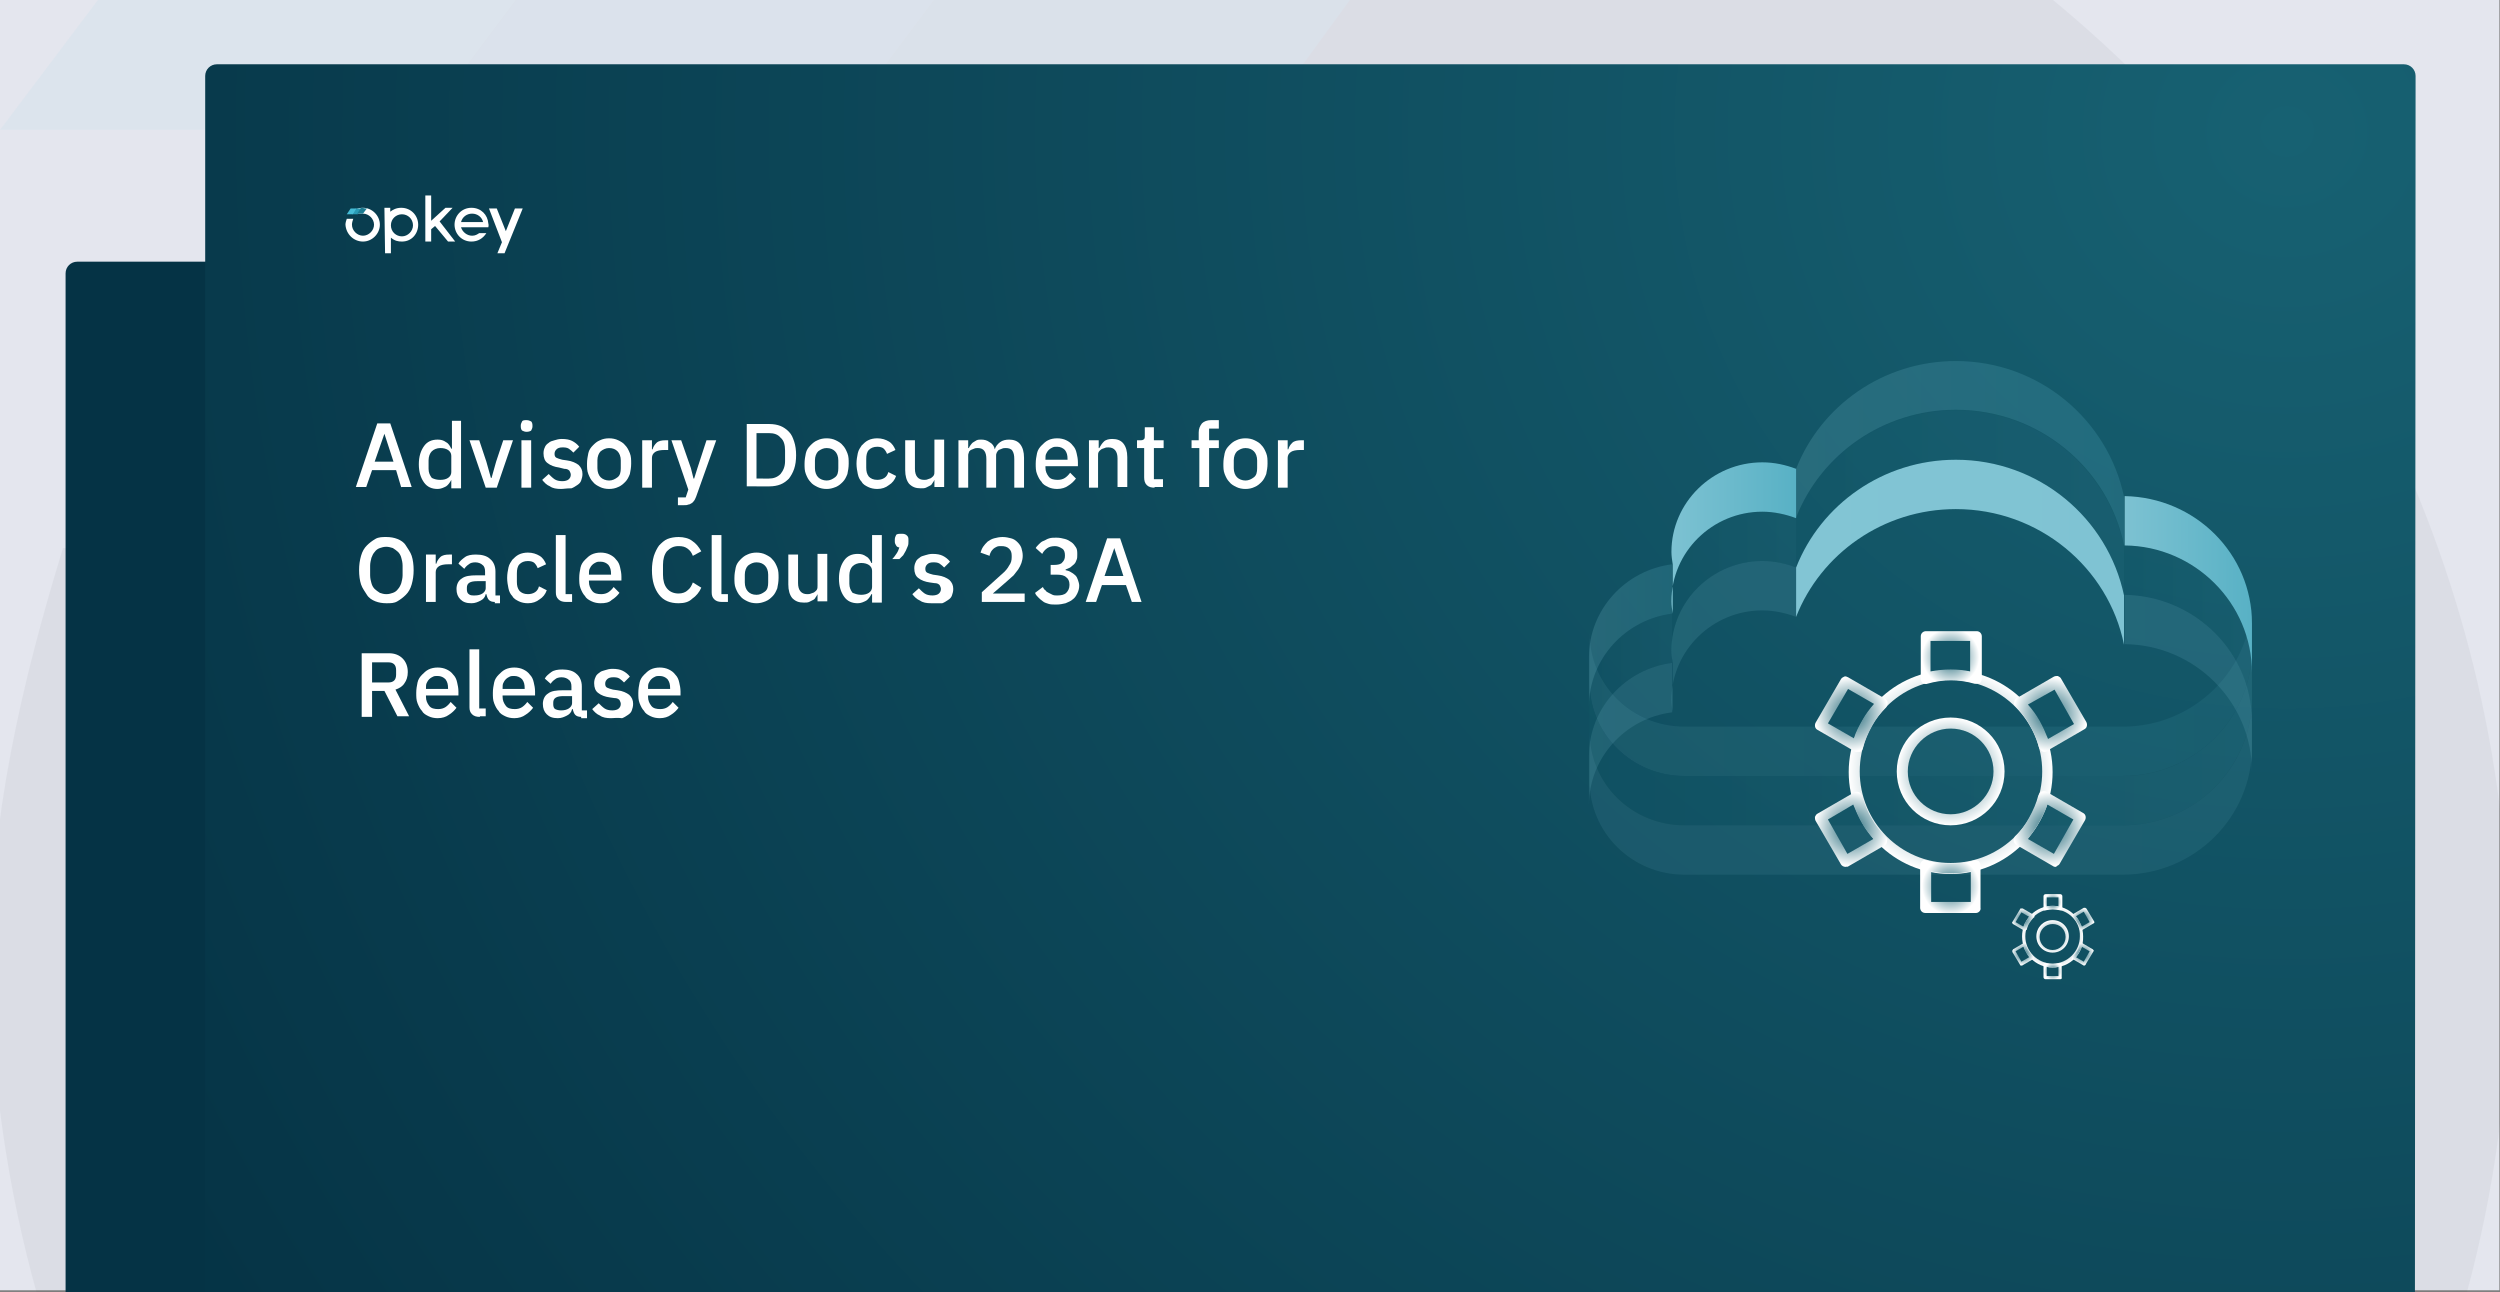 <?xml version="1.0" encoding="utf-8"?>
<!-- Generator: Adobe Illustrator 25.4.1, SVG Export Plug-In . SVG Version: 6.00 Build 0)  -->
<svg version="1.1" id="Layer_1" xmlns="http://www.w3.org/2000/svg" xmlns:xlink="http://www.w3.org/1999/xlink" x="0px" y="0px"
	 viewBox="0 0 385 199" style="enable-background:new 0 0 385 199;" xml:space="preserve">
<rect x="0" y="0" width="385" height="199" fill="#808080" stroke="none"/>
<style type="text/css">
	.st0{fill:#E4E6EE;}
	.st1{opacity:5.000000e-02;}
	.st2{fill-rule:evenodd;clip-rule:evenodd;fill:#242830;}
	.st3{fill:#1C7C92;}
	.st4{fill:#299BB5;}
	.st5{fill:#44BCD6;}
	.st6{fill:#053345;}
	.st7{fill:url(#SVGID_1_);}
	.st8{fill-rule:evenodd;clip-rule:evenodd;fill:#FFFFFF;}
	.st9{fill:#FFFFFF;}
	.st10{opacity:0.1;}
	.st11{fill:url(#SVGID_00000032649232114562574670000002416706309182684084_);}
	.st12{fill:url(#SVGID_00000046297811485473841360000002902184617590896278_);}
	.st13{fill:url(#SVGID_00000099664517828094832420000000681006392837504906_);}
	.st14{fill:url(#SVGID_00000023275928613476331260000017082112844197024684_);}
	.st15{opacity:5.000000e-02;fill:url(#SVGID_00000075856764082978968680000014495422284467316401_);enable-background:new    ;}
	.st16{opacity:0.2;fill:url(#SVGID_00000143617159430791220840000009022784304831276704_);enable-background:new    ;}
	.st17{opacity:0.15;fill:url(#SVGID_00000000912309113585377700000008624876658840617629_);enable-background:new    ;}
	.st18{opacity:5.000000e-02;fill:url(#SVGID_00000168116125532390584460000006303147683495710873_);enable-background:new    ;}
	.st19{fill:url(#SVGID_00000137847152136223482120000012551091982932732315_);}
	.st20{opacity:0.15;fill:url(#SVGID_00000034808074572778189960000007674063672080612749_);enable-background:new    ;}
	.st21{opacity:5.000000e-02;fill:url(#SVGID_00000123433818202434912750000007946187607107898556_);enable-background:new    ;}
	.st22{opacity:0.2;fill:url(#SVGID_00000123442770405786473370000005968405013104096134_);enable-background:new    ;}
	.st23{opacity:0.15;fill:url(#SVGID_00000181784747108629909310000009234859921576191637_);enable-background:new    ;}
	.st24{opacity:5.000000e-02;fill:url(#SVGID_00000091707771425402683310000012037252900642551430_);enable-background:new    ;}
	.st25{fill:url(#SVGID_00000102546358221003003180000004232460623939144869_);}
	.st26{fill:url(#SVGID_00000155854537967507055340000010459097562929429140_);}
	.st27{fill:url(#SVGID_00000096767644345352860720000007479505500432974220_);}
	.st28{fill:url(#SVGID_00000114043353186699763240000006171647982822782646_);}
	.st29{fill:url(#SVGID_00000105427470194247315790000007263112791862672810_);}
	.st30{fill:url(#SVGID_00000007404992426728819880000016347081645522583436_);}
	.st31{fill:url(#SVGID_00000014629436861278747340000012504536441825390266_);}
	.st32{fill:url(#SVGID_00000177467606200126382650000017509096110836852100_);}
	.st33{fill:url(#SVGID_00000036224393123607776240000013170187305598148250_);}
	.st34{fill:url(#SVGID_00000178909153504951839690000008830827523091401393_);}
	.st35{fill:url(#SVGID_00000102540485129511542760000013472578447947434151_);}
	.st36{fill:url(#SVGID_00000124879031177293375700000008565816215476269987_);}
	.st37{fill:url(#SVGID_00000177458311969606547090000016324113934986928556_);}
	.st38{fill:url(#SVGID_00000090981181009750190610000005596326947234359452_);}
	.st39{fill:url(#SVGID_00000148635938388066482010000018427806642252025783_);}
	.st40{fill:url(#SVGID_00000017513198199365536550000000797393712743208578_);}
	.st41{fill:url(#SVGID_00000119116312548294707060000009646405240602979516_);}
</style>
<rect x="-0.1" y="-0.3" class="st0" width="385" height="199"/>
<g class="st1">
	<g>
		<path class="st2" d="M315.8-0.3H70.7C63.4,5.9,56.4,12.7,50,20h143.3c70.9,0,128.9,58,128.9,128.9c0,17.9-3.7,35-10.4,50.5h68
			c4.4-16.1,6.7-33,6.7-50.5C386.6,88.9,359,35.2,315.8-0.3z"/>
		<path class="st2" d="M74.8,199.3c-6.7-15.5-10.4-32.6-10.4-50.5c0-24.2,6.4-45.1,17.7-64.4H9.7c-6.4,20.9-11.3,41.9-11.3,64.4
			c0.3,17.5,2.8,34.4,7.3,50.5H74.8z"/>
	</g>
	<polygon class="st3" points="144.1,-0.3 128.9,20 193.3,20 208.1,-0.3 	"/>
	<polygon class="st4" points="79.7,-0.3 64.5,20 128.9,20 144.1,-0.3 	"/>
	<polygon class="st5" points="15.3,-0.3 0,20 64.5,20 79.7,-0.3 	"/>
</g>
<g>
	<g>
		<path class="st6" d="M340.3,199.3H10.1V42.1c0-1,0.8-1.8,1.8-1.8h326.6c1,0,1.8,0.8,1.8,1.8V199.3z"/>
	</g>
</g>
<g>
	<g>
		
			<radialGradient id="SVGID_1_" cx="452.386" cy="691.376" r="366.797" gradientTransform="matrix(1.031 0 0 0.971 -114.202 -651.074)" gradientUnits="userSpaceOnUse">
			<stop  offset="0" style="stop-color:#176172"/>
			<stop  offset="0.998" style="stop-color:#053345"/>
		</radialGradient>
		<path class="st7" d="M371.9,199.3H31.6V11.7c0-1,0.8-1.8,1.8-1.8h336.8c1,0,1.8,0.8,1.8,1.8L371.9,199.3L371.9,199.3z"/>
	</g>
</g>
<g>
	<path class="st8" d="M55.9,37.2c1.4,0,2.6-1.2,2.6-2.6c0-1.4-1.2-2.6-2.6-2.6c-0.8,0-1.4,0.3-1.9,0.9h1.9c0.9,0,1.7,0.8,1.7,1.7
		s-0.8,1.7-1.7,1.7s-1.7-0.8-1.7-1.7c0-0.3,0.1-0.6,0.2-0.9h-1c-0.1,0.3-0.2,0.6-0.2,0.9C53.3,36.1,54.5,37.2,55.9,37.2z"/>
	<path class="st4" d="M54.8,32.1h0.9L55.1,33h-0.9L54.8,32.1z"/>
	<path class="st5" d="M54,32.1h0.9L54.3,33h-0.9L54,32.1z"/>
	<path class="st9" d="M59.3,39h0.9v-2.4c0.6,0.5,1.1,0.6,1.7,0.6c1.5,0,2.5-1.2,2.5-2.6S63.3,32,61.8,32c-0.8,0-1.3,0.3-1.7,0.6V32
		h-0.9L59.3,39L59.3,39z M61.9,36.4c-0.9,0-1.7-0.7-1.7-1.7S61,33,61.9,33s1.7,0.7,1.7,1.7C63.6,35.6,62.8,36.4,61.9,36.4z"/>
	<path class="st9" d="M69,37.2h1.1l-2.4-3.1l2-2.1h-1.1l-2.2,2v-3.9h-0.9v7.1h0.9v-1.9l0.6-0.5L69,37.2z"/>
	<path class="st9" d="M75.2,34.4c-0.1-1.3-1.1-2.4-2.6-2.4S70,33.2,70,34.6c0,1.4,1.1,2.6,2.6,2.6c1,0,1.8-0.5,2.3-1.3h-1.1
		c-0.3,0.2-0.6,0.4-1.1,0.4c-0.8,0-1.5-0.6-1.7-1.3h4.2C75.2,35,75.3,34.7,75.2,34.4z M71,34.2c0.2-0.8,0.9-1.3,1.7-1.3
		c0.8,0,1.5,0.5,1.7,1.3H71z"/>
	<path class="st9" d="M79.3,32.1l-1.4,3.5l-1.4-3.5h-1.2l2,5.2L76.6,39h1.1l2.8-6.9H79.3z"/>
	<path class="st3" d="M56.5,32.1l-0.6,0.8H55l0.6-0.9l0,0h0.2C56.1,32.1,56.3,32.1,56.5,32.1z"/>
</g>
<g>
	<g>
		<g>
			<g class="st10">
				
					<linearGradient id="SVGID_00000124156125601178907140000011871267183934723500_" gradientUnits="userSpaceOnUse" x1="244.8" y1="807.9" x2="346.8" y2="807.9" gradientTransform="matrix(1 0 0 1 0 -702)">
					<stop  offset="0" style="stop-color:#7DC2D2"/>
					<stop  offset="1" style="stop-color:#58B1C5"/>
				</linearGradient>
				<path style="fill:url(#SVGID_00000124156125601178907140000011871267183934723500_);" d="M346.8,99.9c0,10.8-8.9,19.6-19.9,19.6
					h-67.5c-8.1,0-14.6-6.5-14.6-14.4v-7.6c0,8,6.5,14.4,14.6,14.4h67.5c11,0,19.9-8.8,19.9-19.6V99.9z"/>
				
					<linearGradient id="SVGID_00000179607748109866750060000006579808691554931373_" gradientUnits="userSpaceOnUse" x1="244.8" y1="815.5" x2="346.8" y2="815.5" gradientTransform="matrix(1 0 0 1 0 -702)">
					<stop  offset="0" style="stop-color:#116173"/>
					<stop  offset="1" style="stop-color:#67B8CA"/>
				</linearGradient>
				<path style="fill:url(#SVGID_00000179607748109866750060000006579808691554931373_);" d="M346.8,107.5
					c0,10.8-8.9,19.6-19.9,19.6h-67.5c-8.1,0-14.6-6.5-14.6-14.4v-7.6c0,8,6.5,14.4,14.6,14.4h67.5c11,0,19.9-8.8,19.9-19.6V107.5z"
					/>
				
					<linearGradient id="SVGID_00000073002762886402035710000013726016309437511313_" gradientUnits="userSpaceOnUse" x1="244.8" y1="823.1" x2="346.8" y2="823.1" gradientTransform="matrix(1 0 0 1 0 -702)">
					<stop  offset="0" style="stop-color:#82C5D4"/>
					<stop  offset="1" style="stop-color:#7FC3D3"/>
				</linearGradient>
				<path style="fill:url(#SVGID_00000073002762886402035710000013726016309437511313_);" d="M346.8,115.1
					c0,10.8-8.9,19.6-19.9,19.6h-67.5c-8.1,0-14.6-6.5-14.6-14.4v-7.6c0,8,6.5,14.4,14.6,14.4h67.5c11,0,19.9-8.8,19.9-19.6V115.1z"
					/>
			</g>
			
				<linearGradient id="SVGID_00000117664569884538076270000007506777892662914225_" gradientUnits="userSpaceOnUse" x1="276.6" y1="787.05" x2="327.1" y2="787.05" gradientTransform="matrix(1 0 0 1 0 -702)">
				<stop  offset="0" style="stop-color:#82C5D4"/>
				<stop  offset="1" style="stop-color:#7FC3D3"/>
			</linearGradient>
			<path style="fill:url(#SVGID_00000117664569884538076270000007506777892662914225_);" d="M276.6,87.4
				c3.8-9.7,13.4-16.6,24.6-16.6c12.8,0,23.4,9,25.9,20.9v7.6c-2.4-11.9-13.1-20.9-25.9-20.9c-11.2,0-20.8,6.9-24.6,16.6V87.4z"/>
			
				<linearGradient id="SVGID_00000125589038952692553290000007536479697943005335_" gradientUnits="userSpaceOnUse" x1="276.6" y1="779.45" x2="327.1" y2="779.45" gradientTransform="matrix(1 0 0 1 0 -702)">
				<stop  offset="0" style="stop-color:#116173"/>
				<stop  offset="1" style="stop-color:#67B8CA"/>
			</linearGradient>
			
				<path style="opacity:5.000000e-02;fill:url(#SVGID_00000125589038952692553290000007536479697943005335_);enable-background:new    ;" d="
				M276.6,79.8c3.8-9.7,13.4-16.6,24.6-16.6c12.8,0,23.4,9,25.9,20.9v7.6c-2.4-11.9-13.1-20.9-25.9-20.9c-11.2,0-20.8,6.9-24.6,16.6
				V79.8z"/>
			
				<linearGradient id="SVGID_00000039813790130032930500000008288636388774506891_" gradientUnits="userSpaceOnUse" x1="276.6" y1="771.8" x2="327.1" y2="771.8" gradientTransform="matrix(1 0 0 1 0 -702)">
				<stop  offset="0" style="stop-color:#7DC2D2"/>
				<stop  offset="1" style="stop-color:#58B1C5"/>
			</linearGradient>
			<path style="opacity:0.2;fill:url(#SVGID_00000039813790130032930500000008288636388774506891_);enable-background:new    ;" d="
				M276.6,72.2c3.8-9.7,13.4-16.6,24.6-16.6c12.8,0,23.4,9,25.9,20.9V84c-2.4-11.9-13.1-20.9-25.9-20.9c-11.2,0-20.8,6.9-24.6,16.6
				V72.2z"/>
			
				<linearGradient id="SVGID_00000168086652043082089220000009553322514435490208_" gradientUnits="userSpaceOnUse" x1="327.151" y1="807.2" x2="346.779" y2="807.2" gradientTransform="matrix(1 0 0 1 0 -702)">
				<stop  offset="0" style="stop-color:#82C5D4"/>
				<stop  offset="1" style="stop-color:#7FC3D3"/>
			</linearGradient>
			
				<path style="opacity:0.15;fill:url(#SVGID_00000168086652043082089220000009553322514435490208_);enable-background:new    ;" d="
				M327.2,91.6c10.9,0.2,19.6,8.9,19.6,19.6v7.6c0-10.7-8.8-19.5-19.6-19.6V91.6z"/>
			
				<linearGradient id="SVGID_00000108277614071854276570000014844967343024434565_" gradientUnits="userSpaceOnUse" x1="327.151" y1="799.6" x2="346.779" y2="799.6" gradientTransform="matrix(1 0 0 1 0 -702)">
				<stop  offset="0" style="stop-color:#116173"/>
				<stop  offset="1" style="stop-color:#67B8CA"/>
			</linearGradient>
			
				<path style="opacity:5.000000e-02;fill:url(#SVGID_00000108277614071854276570000014844967343024434565_);enable-background:new    ;" d="
				M327.2,84c10.9,0.2,19.6,8.9,19.6,19.6v7.6c0-10.7-8.8-19.5-19.6-19.6V84z"/>
			
				<linearGradient id="SVGID_00000137112431014428643570000011526984975154368435_" gradientUnits="userSpaceOnUse" x1="327.15" y1="792" x2="346.778" y2="792" gradientTransform="matrix(1 0 0 1 0 -702)">
				<stop  offset="0" style="stop-color:#7DC2D2"/>
				<stop  offset="1" style="stop-color:#58B1C5"/>
			</linearGradient>
			<path style="fill:url(#SVGID_00000137112431014428643570000011526984975154368435_);" d="M327.2,76.4
				c10.9,0.2,19.6,8.9,19.6,19.6v7.6c0-10.7-8.8-19.5-19.6-19.6V76.4z"/>
			
				<linearGradient id="SVGID_00000003072865202956206540000017774256993312152218_" gradientUnits="userSpaceOnUse" x1="244.772" y1="815.05" x2="257.524" y2="815.05" gradientTransform="matrix(1 0 0 1 0 -702)">
				<stop  offset="0" style="stop-color:#82C5D4"/>
				<stop  offset="1" style="stop-color:#7FC3D3"/>
			</linearGradient>
			
				<path style="opacity:0.15;fill:url(#SVGID_00000003072865202956206540000017774256993312152218_);enable-background:new    ;" d="
				M257.5,109.7c-7.2,0.9-12.8,7-12.8,14.3v-7.6c0-7.3,5.6-13.4,12.8-14.3V109.7z"/>
			
				<linearGradient id="SVGID_00000133494215816316420460000006504643051509909173_" gradientUnits="userSpaceOnUse" x1="244.772" y1="807.45" x2="257.524" y2="807.45" gradientTransform="matrix(1 0 0 1 0 -702)">
				<stop  offset="0" style="stop-color:#116173"/>
				<stop  offset="1" style="stop-color:#67B8CA"/>
			</linearGradient>
			
				<path style="opacity:5.000000e-02;fill:url(#SVGID_00000133494215816316420460000006504643051509909173_);enable-background:new    ;" d="
				M257.5,102.1c-7.2,0.9-12.8,7-12.8,14.3v-7.6c0-7.3,5.6-13.4,12.8-14.3V102.1z"/>
			
				<linearGradient id="SVGID_00000056423607517820249440000016582759992082734208_" gradientUnits="userSpaceOnUse" x1="244.772" y1="799.85" x2="257.524" y2="799.85" gradientTransform="matrix(1 0 0 1 0 -702)">
				<stop  offset="0" style="stop-color:#7DC2D2"/>
				<stop  offset="1" style="stop-color:#58B1C5"/>
			</linearGradient>
			<path style="opacity:0.2;fill:url(#SVGID_00000056423607517820249440000016582759992082734208_);enable-background:new    ;" d="
				M257.5,94.5c-7.2,0.9-12.8,7-12.8,14.3v-7.6c0-7.3,5.6-13.4,12.8-14.3V94.5z"/>
			
				<linearGradient id="SVGID_00000009551557565183044910000018017988083019468437_" gradientUnits="userSpaceOnUse" x1="257.37" y1="800.05" x2="276.631" y2="800.05" gradientTransform="matrix(1 0 0 1 0 -702)">
				<stop  offset="0" style="stop-color:#82C5D4"/>
				<stop  offset="1" style="stop-color:#7FC3D3"/>
			</linearGradient>
			
				<path style="opacity:0.15;fill:url(#SVGID_00000009551557565183044910000018017988083019468437_);enable-background:new    ;" d="
				M276.6,95c-1.6-0.6-3.4-1-5.2-1c-7.7,0-14,6.2-14,13.8c0,0.7,0.1,1.3,0.2,1.9v-7.6c-0.1-0.6-0.2-1.3-0.2-1.9
				c0-7.6,6.3-13.8,14-13.8c1.9,0,3.6,0.4,5.2,1V95z"/>
			
				<linearGradient id="SVGID_00000131333761324424083540000005355860802099073723_" gradientUnits="userSpaceOnUse" x1="257.37" y1="792.45" x2="276.631" y2="792.45" gradientTransform="matrix(1 0 0 1 0 -702)">
				<stop  offset="0" style="stop-color:#116173"/>
				<stop  offset="1" style="stop-color:#67B8CA"/>
			</linearGradient>
			
				<path style="opacity:5.000000e-02;fill:url(#SVGID_00000131333761324424083540000005355860802099073723_);enable-background:new    ;" d="
				M276.6,87.4c-1.6-0.6-3.4-1-5.2-1c-7.7,0-14,6.2-14,13.8c0,0.7,0.1,1.3,0.2,1.9v-7.6c-0.1-0.6-0.2-1.3-0.2-1.9
				c0-7.6,6.3-13.8,14-13.8c1.9,0,3.6,0.4,5.2,1V87.4z"/>
			
				<linearGradient id="SVGID_00000158014298719217880090000018206150506766321803_" gradientUnits="userSpaceOnUse" x1="257.37" y1="784.85" x2="276.631" y2="784.85" gradientTransform="matrix(1 0 0 1 0 -702)">
				<stop  offset="0" style="stop-color:#7DC2D2"/>
				<stop  offset="1" style="stop-color:#58B1C5"/>
			</linearGradient>
			<path style="fill:url(#SVGID_00000158014298719217880090000018206150506766321803_);" d="M276.6,79.8c-1.6-0.6-3.4-1-5.2-1
				c-7.7,0-14,6.2-14,13.8c0,0.7,0.1,1.3,0.2,1.9v-7.6c-0.1-0.6-0.2-1.3-0.2-1.9c0-7.6,6.3-13.8,14-13.8c1.9,0,3.6,0.4,5.2,1V79.8z"
				/>
		</g>
	</g>
	<g>
		<g>
			
				<radialGradient id="SVGID_00000123416014488434284380000015961623384316630682_" cx="300.4" cy="820.816" r="15.742" gradientTransform="matrix(1 0 0 1 0 -702)" gradientUnits="userSpaceOnUse">
				<stop  offset="0" style="stop-color:#176172"/>
				<stop  offset="0.998" style="stop-color:#FFFFFF"/>
			</radialGradient>
			<path style="fill:url(#SVGID_00000123416014488434284380000015961623384316630682_);" d="M300.4,134.6c-8.7,0-15.7-7.1-15.7-15.7
				c0-8.7,7.1-15.7,15.7-15.7c8.7,0,15.7,7.1,15.7,15.7S309.1,134.6,300.4,134.6z M300.4,104.7c-7.7,0-14,6.3-14,14.1
				s6.3,14.1,14,14.1c7.8,0,14.1-6.3,14.1-14.1C314.5,111.1,308.2,104.7,300.4,104.7z"/>
		</g>
		<g>
			
				<radialGradient id="SVGID_00000090283453889138243490000005870718766001330309_" cx="300.407" cy="803.164" r="4.419" gradientTransform="matrix(1 0 0 1 0 -702)" gradientUnits="userSpaceOnUse">
				<stop  offset="0" style="stop-color:#176172"/>
				<stop  offset="0.998" style="stop-color:#FFFFFF"/>
			</radialGradient>
			<path style="fill:url(#SVGID_00000090283453889138243490000005870718766001330309_);" d="M304.3,105.3c-0.1,0-0.1,0-0.2,0
				c-2.4-0.7-4.9-0.7-7.3,0c-0.2,0.1-0.5,0-0.7-0.1c-0.2-0.2-0.3-0.4-0.3-0.7V98c0-0.5,0.4-0.8,0.8-0.8h7.8c0.5,0,0.8,0.4,0.8,0.8
				v6.5c0,0.3-0.1,0.5-0.3,0.7C304.6,105.2,304.5,105.3,304.3,105.3z M300.4,103.1c1,0,2.1,0.1,3,0.3v-4.7h-6.1v4.7
				C298.4,103.2,299.4,103.1,300.4,103.1z"/>
		</g>
		<g>
			
				<radialGradient id="SVGID_00000165207149164743198950000002165745318286896051_" cx="315.697" cy="811.987" r="5.718" gradientTransform="matrix(1 0 0 1 0 -702)" gradientUnits="userSpaceOnUse">
				<stop  offset="0" style="stop-color:#176172"/>
				<stop  offset="0.998" style="stop-color:#FFFFFF"/>
			</radialGradient>
			<path style="fill:url(#SVGID_00000165207149164743198950000002165745318286896051_);" d="M314.8,115.8c-0.1,0-0.2,0-0.3-0.1
				c-0.2-0.1-0.4-0.3-0.5-0.6c-0.3-1.2-0.8-2.4-1.4-3.4c-0.6-1.1-1.4-2.1-2.2-2.9c-0.2-0.2-0.3-0.4-0.2-0.7c0-0.3,0.2-0.5,0.4-0.6
				l5.7-3.3c0.2-0.1,0.4-0.1,0.6-0.1c0.2,0.1,0.4,0.2,0.5,0.4l3.9,6.7c0.2,0.4,0.1,0.9-0.3,1.1l-5.7,3.3
				C315.1,115.8,314.9,115.8,314.8,115.8z M312.3,108.5c0.7,0.8,1.3,1.6,1.8,2.5s0.9,1.8,1.3,2.8l4-2.3l-3-5.3L312.3,108.5z"/>
		</g>
		<g>
			
				<radialGradient id="SVGID_00000106134146199125962880000015236052750601535935_" cx="315.697" cy="829.639" r="5.714" gradientTransform="matrix(1 0 0 1 0 -702)" gradientUnits="userSpaceOnUse">
				<stop  offset="0" style="stop-color:#176172"/>
				<stop  offset="0.998" style="stop-color:#FFFFFF"/>
			</radialGradient>
			<path style="fill:url(#SVGID_00000106134146199125962880000015236052750601535935_);" d="M316.6,133.5c-0.1,0-0.3,0-0.4-0.1
				l-5.7-3.3c-0.2-0.1-0.4-0.4-0.4-0.6c0-0.3,0.1-0.5,0.2-0.7c0.9-0.8,1.6-1.8,2.2-2.9s1.1-2.2,1.4-3.4c0.1-0.2,0.2-0.5,0.5-0.6
				c0.2-0.1,0.5-0.1,0.7,0l5.7,3.3c0.4,0.2,0.5,0.7,0.3,1.1l-3.9,6.7c-0.1,0.2-0.3,0.3-0.5,0.4C316.7,133.5,316.7,133.5,316.6,133.5
				z M312.3,129.2l4,2.3l3-5.3l-4-2.3c-0.3,1-0.8,1.9-1.3,2.8S312.9,128.4,312.3,129.2z"/>
		</g>
		<g>
			
				<radialGradient id="SVGID_00000078030420432407234070000007805933900996001940_" cx="300.407" cy="838.469" r="4.418" gradientTransform="matrix(1 0 0 1 0 -702)" gradientUnits="userSpaceOnUse">
				<stop  offset="0" style="stop-color:#176172"/>
				<stop  offset="0.998" style="stop-color:#FFFFFF"/>
			</radialGradient>
			<path style="fill:url(#SVGID_00000078030420432407234070000007805933900996001940_);" d="M304.3,140.6h-7.8
				c-0.5,0-0.8-0.4-0.8-0.8v-6.5c0-0.3,0.1-0.5,0.3-0.7c0.2-0.2,0.5-0.2,0.7-0.1c2.4,0.7,5,0.7,7.3,0c0.3-0.1,0.5,0,0.7,0.1
				c0.2,0.2,0.3,0.4,0.3,0.7v6.5C305.1,140.2,304.7,140.6,304.3,140.6z M297.4,138.9h6.1v-4.7c-2,0.4-4.1,0.4-6.1,0V138.9z"/>
		</g>
		<g>
			
				<radialGradient id="SVGID_00000060005913546980862080000009817487838994766526_" cx="285.114" cy="829.639" r="5.715" gradientTransform="matrix(1 0 0 1 0 -702)" gradientUnits="userSpaceOnUse">
				<stop  offset="0" style="stop-color:#176172"/>
				<stop  offset="0.998" style="stop-color:#FFFFFF"/>
			</radialGradient>
			<path style="fill:url(#SVGID_00000060005913546980862080000009817487838994766526_);" d="M284.2,133.5c-0.3,0-0.6-0.2-0.7-0.4
				l-3.9-6.7c-0.1-0.2-0.1-0.4-0.1-0.6c0.1-0.2,0.2-0.4,0.4-0.5l5.7-3.3c0.2-0.1,0.5-0.1,0.7,0s0.4,0.3,0.5,0.6
				c0.3,1.2,0.8,2.4,1.4,3.4c0.6,1.1,1.4,2.1,2.2,2.9c0.2,0.2,0.3,0.4,0.2,0.7c0,0.3-0.2,0.5-0.4,0.6l-5.7,3.3
				C284.5,133.4,284.4,133.5,284.2,133.5z M281.5,126.2l3,5.3l4-2.3c-0.7-0.8-1.3-1.6-1.8-2.5s-0.9-1.8-1.3-2.8L281.5,126.2z"/>
		</g>
		<g>
			
				<radialGradient id="SVGID_00000168094111766492403340000009715838432366313903_" cx="285.114" cy="811.994" r="5.712" gradientTransform="matrix(1 0 0 1 0 -702)" gradientUnits="userSpaceOnUse">
				<stop  offset="0" style="stop-color:#176172"/>
				<stop  offset="0.998" style="stop-color:#FFFFFF"/>
			</radialGradient>
			<path style="fill:url(#SVGID_00000168094111766492403340000009715838432366313903_);" d="M286,115.8c-0.1,0-0.3,0-0.4-0.1
				l-5.7-3.3c-0.4-0.2-0.5-0.7-0.3-1.1l3.9-6.7c0.1-0.2,0.3-0.3,0.5-0.4s0.4,0,0.6,0.1l5.7,3.3c0.2,0.1,0.4,0.4,0.4,0.6
				c0,0.3-0.1,0.5-0.2,0.7c-0.9,0.9-1.6,1.8-2.2,2.9s-1.1,2.2-1.4,3.4c-0.1,0.3-0.2,0.5-0.5,0.6C286.2,115.8,286.1,115.8,286,115.8z
				 M281.5,111.4l4,2.3c0.3-1,0.8-1.9,1.3-2.8s1.1-1.7,1.8-2.5l-4-2.3L281.5,111.4z"/>
		</g>
		<g>
			
				<radialGradient id="SVGID_00000053545622086532668610000004824044957571433892_" cx="300.4" cy="820.817" r="8.292" gradientTransform="matrix(1 0 0 1 0 -702)" gradientUnits="userSpaceOnUse">
				<stop  offset="0" style="stop-color:#176172"/>
				<stop  offset="0.998" style="stop-color:#FFFFFF"/>
			</radialGradient>
			<path style="fill:url(#SVGID_00000053545622086532668610000004824044957571433892_);" d="M300.4,127.1c-4.6,0-8.3-3.7-8.3-8.3
				c0-4.6,3.7-8.3,8.3-8.3c4.6,0,8.3,3.7,8.3,8.3C308.7,123.4,305,127.1,300.4,127.1z M300.4,112.2c-3.6,0-6.6,3-6.6,6.6
				c0,3.7,3,6.6,6.6,6.6s6.6-3,6.6-6.6S304.1,112.2,300.4,112.2z"/>
		</g>
	</g>
	<g>
		<g>
			
				<radialGradient id="SVGID_00000105409463398032171280000013478227052574569379_" cx="316.139" cy="846.25" r="4.749" gradientTransform="matrix(1 0 0 1 0 -702)" gradientUnits="userSpaceOnUse">
				<stop  offset="0" style="stop-color:#176172"/>
				<stop  offset="0.998" style="stop-color:#FFFFFF"/>
			</radialGradient>
			<path style="fill:url(#SVGID_00000105409463398032171280000013478227052574569379_);" d="M316.1,149c-2.6,0-4.7-2.1-4.7-4.8
				c0-2.6,2.1-4.7,4.7-4.7s4.7,2.1,4.7,4.7C320.9,146.9,318.8,149,316.1,149z M316.1,140c-2.3,0-4.2,1.9-4.2,4.2s1.9,4.2,4.2,4.2
				c2.3,0,4.2-1.9,4.2-4.2C320.4,141.9,318.5,140,316.1,140z"/>
		</g>
		<g>
			
				<radialGradient id="SVGID_00000103223693278348326790000007000284588300066439_" cx="316.138" cy="840.918" r="1.333" gradientTransform="matrix(1 0 0 1 0 -702)" gradientUnits="userSpaceOnUse">
				<stop  offset="0" style="stop-color:#176172"/>
				<stop  offset="0.998" style="stop-color:#FFFFFF"/>
			</radialGradient>
			<path style="fill:url(#SVGID_00000103223693278348326790000007000284588300066439_);" d="M317.3,140.2L317.3,140.2
				c-0.8-0.2-1.6-0.2-2.3,0c-0.1,0-0.2,0-0.2,0c-0.1,0-0.1-0.1-0.1-0.2v-2c0-0.1,0.1-0.3,0.3-0.3h2.3c0.1,0,0.3,0.1,0.3,0.3v2
				c0,0.1,0,0.2-0.1,0.2C317.4,140.1,317.4,140.2,317.3,140.2z M316.1,139.5c0.3,0,0.6,0,0.9,0.1v-1.4h-1.8v1.4
				C315.5,139.5,315.8,139.5,316.1,139.5z"/>
		</g>
		<g>
			
				<radialGradient id="SVGID_00000036959508472407210570000015233580269471306937_" cx="320.752" cy="843.581" r="1.726" gradientTransform="matrix(1 0 0 1 0 -702)" gradientUnits="userSpaceOnUse">
				<stop  offset="0" style="stop-color:#176172"/>
				<stop  offset="0.998" style="stop-color:#FFFFFF"/>
			</radialGradient>
			<path style="fill:url(#SVGID_00000036959508472407210570000015233580269471306937_);" d="M320.5,143.3
				C320.4,143.3,320.4,143.3,320.5,143.3c-0.2,0-0.2-0.1-0.2-0.2c-0.1-0.4-0.2-0.7-0.4-1c-0.2-0.3-0.4-0.6-0.7-0.9
				c-0.1-0.1-0.1-0.1-0.1-0.2c0-0.1,0.1-0.1,0.1-0.2l1.7-1c0.1,0,0.1,0,0.2,0s0.1,0.1,0.2,0.1l1.2,2c0.1,0.1,0,0.3-0.1,0.3l-1.7,1
				C320.6,143.3,320.5,143.3,320.5,143.3z M319.7,141.1c0.2,0.2,0.4,0.5,0.5,0.8c0.2,0.3,0.3,0.5,0.4,0.8l1.2-0.7l-0.9-1.6
				L319.7,141.1z"/>
		</g>
		<g>
			
				<radialGradient id="SVGID_00000089563375839509795230000005632059632542672789_" cx="320.752" cy="848.907" r="1.724" gradientTransform="matrix(1 0 0 1 0 -702)" gradientUnits="userSpaceOnUse">
				<stop  offset="0" style="stop-color:#176172"/>
				<stop  offset="0.998" style="stop-color:#FFFFFF"/>
			</radialGradient>
			<path style="fill:url(#SVGID_00000089563375839509795230000005632059632542672789_);" d="M321,148.7h-0.1l-1.7-1
				c-0.1,0-0.1-0.1-0.1-0.2c0-0.1,0-0.2,0.1-0.2c0.3-0.3,0.5-0.6,0.7-0.9c0.2-0.3,0.3-0.7,0.4-1c0-0.1,0.1-0.1,0.1-0.2
				c0.1,0,0.2,0,0.2,0l1.7,1c0.1,0.1,0.2,0.2,0.1,0.3l-1.2,2C321.2,148.6,321.2,148.6,321,148.7C321.1,148.7,321,148.7,321,148.7z
				 M319.7,147.4l1.2,0.7l0.9-1.6l-1.2-0.7c-0.1,0.3-0.2,0.6-0.4,0.8C320.1,146.9,319.9,147.1,319.7,147.4z"/>
		</g>
		<g>
			
				<radialGradient id="SVGID_00000059998335439277296790000003678931874229870498_" cx="316.138" cy="851.572" r="1.333" gradientTransform="matrix(1 0 0 1 0 -702)" gradientUnits="userSpaceOnUse">
				<stop  offset="0" style="stop-color:#176172"/>
				<stop  offset="0.998" style="stop-color:#FFFFFF"/>
			</radialGradient>
			<path style="fill:url(#SVGID_00000059998335439277296790000003678931874229870498_);" d="M317.3,150.8H315
				c-0.1,0-0.3-0.1-0.3-0.3v-2c0-0.1,0-0.2,0.1-0.2s0.1-0.1,0.2,0c0.7,0.2,1.5,0.2,2.2,0c0.1,0,0.2,0,0.2,0c0.1,0,0.1,0.1,0.1,0.2v2
				C317.6,150.7,317.4,150.8,317.3,150.8z M315.2,150.3h1.8v-1.4c-0.6,0.1-1.2,0.1-1.8,0V150.3z"/>
		</g>
		<g>
			
				<radialGradient id="SVGID_00000181792182201953655840000007170506526561520776_" cx="311.523" cy="848.907" r="1.724" gradientTransform="matrix(1 0 0 1 0 -702)" gradientUnits="userSpaceOnUse">
				<stop  offset="0" style="stop-color:#176172"/>
				<stop  offset="0.998" style="stop-color:#FFFFFF"/>
			</radialGradient>
			<path style="fill:url(#SVGID_00000181792182201953655840000007170506526561520776_);" d="M311.3,148.7c-0.1,0-0.2,0-0.2-0.1
				l-1.2-2c0-0.1,0-0.1,0-0.2c0-0.1,0.1-0.1,0.1-0.2l1.7-1c0.1,0,0.1,0,0.2,0s0.1,0.1,0.1,0.2c0.1,0.4,0.2,0.7,0.4,1
				c0.2,0.3,0.4,0.6,0.7,0.9c0.1,0.1,0.1,0.1,0.1,0.2c0,0.1-0.1,0.1-0.1,0.2l-1.7,1C311.3,148.7,311.3,148.7,311.3,148.7z
				 M310.4,146.5l0.9,1.6l1.2-0.7c-0.2-0.2-0.4-0.5-0.5-0.8c-0.2-0.3-0.3-0.5-0.4-0.8L310.4,146.5z"/>
		</g>
		<g>
			
				<radialGradient id="SVGID_00000070810951146004969900000018401649191433724331_" cx="311.523" cy="843.583" r="1.724" gradientTransform="matrix(1 0 0 1 0 -702)" gradientUnits="userSpaceOnUse">
				<stop  offset="0" style="stop-color:#176172"/>
				<stop  offset="0.998" style="stop-color:#FFFFFF"/>
			</radialGradient>
			<path style="fill:url(#SVGID_00000070810951146004969900000018401649191433724331_);" d="M311.8,143.3h-0.1l-1.7-1
				c-0.1-0.1-0.2-0.2-0.1-0.3l1.2-2c0-0.1,0.1-0.1,0.2-0.1s0.1,0,0.2,0l1.7,1c0.1,0,0.1,0.1,0.1,0.2c0,0.1,0,0.2-0.1,0.2
				c-0.3,0.3-0.5,0.6-0.7,0.9c-0.2,0.3-0.3,0.7-0.4,1C312,143.2,312,143.3,311.8,143.3C311.9,143.3,311.8,143.3,311.8,143.3z
				 M310.4,142l1.2,0.7c0.1-0.3,0.2-0.6,0.4-0.8c0.2-0.3,0.3-0.5,0.5-0.7l-1.2-0.7L310.4,142z"/>
		</g>
		<g>
			
				<radialGradient id="SVGID_00000012457702960616627840000016849629482713982624_" cx="316.137" cy="846.245" r="2.499" gradientTransform="matrix(1 0 0 1 0 -702)" gradientUnits="userSpaceOnUse">
				<stop  offset="0" style="stop-color:#176172"/>
				<stop  offset="0.998" style="stop-color:#FFFFFF"/>
			</radialGradient>
			<path style="fill:url(#SVGID_00000012457702960616627840000016849629482713982624_);" d="M316.1,146.7c-1.4,0-2.5-1.1-2.5-2.5
				s1.1-2.5,2.5-2.5s2.5,1.1,2.5,2.5C318.6,145.6,317.5,146.7,316.1,146.7z M316.1,142.3c-1.1,0-2,0.9-2,2s0.9,2,2,2s2-0.9,2-2
				C318.1,143.1,317.2,142.3,316.1,142.3z"/>
		</g>
	</g>
</g>
<g>
	<path class="st9" d="M61.8,75.1L61,72.4h-3.7l-0.9,2.6h-1.6l3.3-9.8h2l3.3,9.8H61.8z M59.2,66.8L59.2,66.8l-1.5,4.3h2.9L59.2,66.8z
		"/>
	<path class="st9" d="M69.5,73.9L69.5,73.9c-0.2,0.4-0.5,0.8-0.8,1c-0.4,0.2-0.8,0.4-1.3,0.4c-0.9,0-1.6-0.3-2.1-1
		c-0.5-0.7-0.8-1.6-0.8-2.8s0.3-2.1,0.8-2.8c0.5-0.7,1.2-1,2.1-1c0.5,0,0.9,0.1,1.3,0.4c0.4,0.2,0.6,0.6,0.8,1h0.1v-4.3H71v10.4
		h-1.5V73.9z M67.8,73.9c0.5,0,0.9-0.1,1.2-0.3c0.3-0.2,0.5-0.5,0.5-0.9v-2.5c0-0.4-0.2-0.7-0.5-0.9c-0.3-0.2-0.7-0.3-1.2-0.3
		c-0.5,0-1,0.2-1.3,0.5c-0.3,0.3-0.5,0.8-0.5,1.4v1.3c0,0.6,0.2,1,0.5,1.4C66.9,73.8,67.3,73.9,67.8,73.9z"/>
	<path class="st9" d="M74.8,75.1l-2.5-7.3h1.5l1.1,3.3l0.7,2.5h0.1l0.7-2.5l1.1-3.3h1.5l-2.5,7.3H74.8z"/>
	<path class="st9" d="M81.1,66.5c-0.3,0-0.5-0.1-0.7-0.2c-0.1-0.1-0.2-0.3-0.2-0.6v-0.2c0-0.2,0.1-0.4,0.2-0.6s0.4-0.2,0.7-0.2
		s0.5,0.1,0.7,0.2c0.1,0.1,0.2,0.3,0.2,0.6v0.2c0,0.2-0.1,0.4-0.2,0.6C81.7,66.4,81.4,66.5,81.1,66.5z M80.3,67.8h1.5v7.3h-1.5V67.8
		z"/>
	<path class="st9" d="M86.4,75.3c-0.7,0-1.3-0.1-1.7-0.4c-0.5-0.2-0.9-0.6-1.2-1l1-0.9c0.3,0.3,0.6,0.6,0.9,0.8
		c0.3,0.2,0.7,0.3,1.2,0.3c0.4,0,0.8-0.1,1-0.3c0.2-0.2,0.3-0.4,0.3-0.7c0-0.2-0.1-0.4-0.2-0.6c-0.2-0.2-0.4-0.3-0.8-0.3L86.1,72
		c-0.7-0.1-1.3-0.3-1.8-0.7c-0.4-0.3-0.6-0.8-0.6-1.5c0-0.4,0.1-0.7,0.2-0.9c0.1-0.3,0.3-0.5,0.6-0.7c0.2-0.2,0.5-0.3,0.9-0.4
		c0.3-0.1,0.7-0.2,1.1-0.2c0.7,0,1.2,0.1,1.6,0.3c0.4,0.2,0.8,0.5,1.1,0.9l-0.9,0.9c-0.2-0.2-0.4-0.4-0.7-0.6
		c-0.3-0.2-0.7-0.2-1-0.2c-0.4,0-0.7,0.1-0.9,0.3s-0.3,0.4-0.3,0.7c0,0.3,0.1,0.5,0.3,0.6c0.2,0.1,0.5,0.2,0.9,0.3l0.7,0.1
		c0.8,0.1,1.4,0.4,1.8,0.7c0.4,0.4,0.6,0.8,0.6,1.4c0,0.4-0.1,0.7-0.2,1s-0.3,0.5-0.6,0.7c-0.3,0.2-0.6,0.4-0.9,0.5
		C87.2,75.2,86.8,75.3,86.4,75.3z"/>
	<path class="st9" d="M93.8,75.3c-0.5,0-1-0.1-1.4-0.3c-0.4-0.2-0.8-0.4-1.1-0.8c-0.3-0.3-0.5-0.7-0.7-1.2s-0.2-1-0.2-1.6
		c0-0.6,0.1-1.1,0.2-1.6s0.4-0.9,0.7-1.2c0.3-0.3,0.6-0.6,1.1-0.8c0.4-0.2,0.9-0.3,1.4-0.3c0.5,0,1,0.1,1.4,0.3
		c0.4,0.2,0.8,0.4,1.1,0.8c0.3,0.3,0.5,0.7,0.7,1.2c0.2,0.5,0.2,1,0.2,1.6c0,0.6-0.1,1.1-0.2,1.6c-0.2,0.5-0.4,0.9-0.7,1.2
		c-0.3,0.3-0.6,0.6-1.1,0.8C94.8,75.2,94.3,75.3,93.8,75.3z M93.8,74c0.5,0,0.9-0.2,1.3-0.5s0.5-0.8,0.5-1.4v-1.2
		c0-0.6-0.2-1.1-0.5-1.4c-0.3-0.3-0.7-0.5-1.3-0.5c-0.5,0-0.9,0.2-1.3,0.5c-0.3,0.3-0.5,0.8-0.5,1.4v1.2c0,0.6,0.2,1.1,0.5,1.4
		S93.3,74,93.8,74z"/>
	<path class="st9" d="M98.9,75.1v-7.3h1.5v1.4h0.1c0.1-0.4,0.3-0.7,0.6-1c0.3-0.3,0.8-0.4,1.4-0.4h0.4v1.5h-0.6
		c-0.6,0-1.1,0.1-1.4,0.3c-0.3,0.2-0.5,0.5-0.5,0.9v4.6H98.9z"/>
	<path class="st9" d="M108.8,67.8h1.5l-3.1,8.7c-0.1,0.2-0.2,0.5-0.3,0.6s-0.2,0.3-0.4,0.4s-0.3,0.2-0.5,0.2
		c-0.2,0.1-0.4,0.1-0.7,0.1h-0.9v-1.2h1.2l0.4-1.2l-2.6-7.6h1.5l1.5,4.3l0.4,1.6h0.1l0.5-1.6L108.8,67.8z"/>
	<path class="st9" d="M115,65.3h3.5c0.6,0,1.2,0.1,1.7,0.3s0.9,0.5,1.3,0.9c0.4,0.4,0.6,0.9,0.8,1.5c0.2,0.6,0.3,1.3,0.3,2.1
		s-0.1,1.5-0.3,2.1c-0.2,0.6-0.5,1.1-0.8,1.5c-0.4,0.4-0.8,0.7-1.3,0.9c-0.5,0.2-1.1,0.3-1.7,0.3H115V65.3z M118.4,73.7
		c0.7,0,1.3-0.2,1.8-0.7c0.4-0.5,0.7-1.1,0.7-2v-1.6c0-0.9-0.2-1.6-0.7-2c-0.4-0.5-1-0.7-1.8-0.7h-1.9v7H118.4z"/>
	<path class="st9" d="M127.3,75.3c-0.5,0-1-0.1-1.4-0.3c-0.4-0.2-0.8-0.4-1.1-0.8c-0.3-0.3-0.5-0.7-0.7-1.2s-0.2-1-0.2-1.6
		c0-0.6,0.1-1.1,0.2-1.6s0.4-0.9,0.7-1.2c0.3-0.3,0.6-0.6,1.1-0.8c0.4-0.2,0.9-0.3,1.4-0.3c0.5,0,1,0.1,1.4,0.3
		c0.4,0.2,0.8,0.4,1.1,0.8c0.3,0.3,0.5,0.7,0.7,1.2c0.2,0.5,0.2,1,0.2,1.6c0,0.6-0.1,1.1-0.2,1.6c-0.2,0.5-0.4,0.9-0.7,1.2
		c-0.3,0.3-0.6,0.6-1.1,0.8C128.2,75.2,127.8,75.3,127.3,75.3z M127.3,74c0.5,0,0.9-0.2,1.3-0.5s0.5-0.8,0.5-1.4v-1.2
		c0-0.6-0.2-1.1-0.5-1.4c-0.3-0.3-0.7-0.5-1.3-0.5c-0.5,0-0.9,0.2-1.3,0.5c-0.3,0.3-0.5,0.8-0.5,1.4v1.2c0,0.6,0.2,1.1,0.5,1.4
		S126.8,74,127.3,74z"/>
	<path class="st9" d="M135.1,75.3c-0.5,0-1-0.1-1.4-0.3s-0.8-0.4-1-0.8c-0.3-0.3-0.5-0.7-0.6-1.2c-0.1-0.5-0.2-1-0.2-1.6
		c0-0.6,0.1-1.1,0.2-1.6c0.1-0.5,0.4-0.9,0.6-1.2c0.3-0.3,0.6-0.6,1-0.8c0.4-0.2,0.9-0.3,1.4-0.3c0.7,0,1.3,0.2,1.8,0.5
		c0.5,0.3,0.8,0.8,1,1.3l-1.3,0.6c-0.1-0.3-0.3-0.6-0.5-0.8s-0.6-0.3-1-0.3c-0.6,0-1,0.2-1.3,0.5c-0.3,0.3-0.4,0.8-0.4,1.4v1.3
		c0,0.6,0.1,1,0.4,1.4c0.3,0.3,0.7,0.5,1.3,0.5c0.4,0,0.8-0.1,1.1-0.3s0.5-0.5,0.6-0.9l1.2,0.6c-0.2,0.6-0.6,1.1-1.1,1.4
		C136.4,75.1,135.8,75.3,135.1,75.3z"/>
	<path class="st9" d="M143.9,73.9L143.9,73.9c-0.1,0.2-0.2,0.4-0.3,0.5c-0.1,0.2-0.2,0.3-0.4,0.4c-0.2,0.1-0.4,0.2-0.6,0.3
		c-0.2,0.1-0.5,0.1-0.8,0.1c-0.8,0-1.3-0.2-1.8-0.7c-0.4-0.5-0.6-1.2-0.6-2.1v-4.6h1.5v4.4c0,1.1,0.5,1.7,1.4,1.7
		c0.2,0,0.4,0,0.6-0.1c0.2-0.1,0.4-0.1,0.5-0.2c0.1-0.1,0.3-0.2,0.4-0.4c0.1-0.2,0.1-0.3,0.1-0.6v-4.9h1.5v7.3h-1.5V73.9z"/>
	<path class="st9" d="M147.6,75.1v-7.3h1.5V69h0.1c0.1-0.2,0.2-0.4,0.3-0.5s0.2-0.3,0.4-0.4s0.3-0.2,0.5-0.3
		c0.2-0.1,0.5-0.1,0.7-0.1c0.5,0,0.9,0.1,1.3,0.4c0.4,0.2,0.7,0.6,0.8,1.1h0c0.1-0.4,0.4-0.8,0.8-1.1c0.4-0.3,0.9-0.4,1.4-0.4
		c0.7,0,1.3,0.2,1.7,0.7c0.4,0.5,0.6,1.2,0.6,2.1v4.6h-1.5v-4.4c0-0.6-0.1-1-0.3-1.3c-0.2-0.3-0.6-0.4-1-0.4c-0.2,0-0.4,0-0.6,0.1
		c-0.2,0.1-0.3,0.1-0.5,0.2c-0.1,0.1-0.2,0.2-0.3,0.4c-0.1,0.2-0.1,0.3-0.1,0.5v4.9h-1.5v-4.4c0-1.1-0.4-1.7-1.3-1.7
		c-0.2,0-0.4,0-0.6,0.1c-0.2,0.1-0.3,0.1-0.5,0.2c-0.1,0.1-0.3,0.2-0.3,0.4c-0.1,0.2-0.1,0.3-0.1,0.5v4.9H147.6z"/>
	<path class="st9" d="M162.8,75.3c-0.5,0-1-0.1-1.4-0.3s-0.8-0.4-1-0.8c-0.3-0.3-0.5-0.7-0.7-1.2s-0.2-1-0.2-1.6
		c0-0.6,0.1-1.1,0.2-1.6s0.4-0.9,0.7-1.2c0.3-0.3,0.6-0.6,1-0.8c0.4-0.2,0.9-0.3,1.4-0.3c0.5,0,1,0.1,1.4,0.3c0.4,0.2,0.7,0.4,1,0.8
		c0.3,0.3,0.5,0.7,0.6,1.2c0.1,0.4,0.2,0.9,0.2,1.4v0.6h-5v0.2c0,0.6,0.2,1,0.5,1.4c0.3,0.4,0.8,0.5,1.4,0.5c0.4,0,0.8-0.1,1.1-0.3
		c0.3-0.2,0.6-0.5,0.8-0.8l0.9,0.9c-0.3,0.4-0.7,0.8-1.2,1.1C164.1,75.1,163.5,75.3,162.8,75.3z M162.8,68.8c-0.3,0-0.5,0-0.7,0.1
		c-0.2,0.1-0.4,0.2-0.6,0.4s-0.3,0.4-0.4,0.6s-0.1,0.5-0.1,0.8v0.1h3.4v-0.1c0-0.6-0.1-1-0.4-1.4C163.7,69,163.3,68.8,162.8,68.8z"
		/>
	<path class="st9" d="M167.7,75.1v-7.3h1.5V69h0.1c0.2-0.4,0.4-0.7,0.7-1c0.3-0.3,0.8-0.4,1.3-0.4c0.7,0,1.3,0.2,1.7,0.7
		c0.4,0.5,0.6,1.2,0.6,2.1v4.6h-1.5v-4.4c0-1.1-0.5-1.7-1.4-1.7c-0.2,0-0.4,0-0.6,0.1c-0.2,0.1-0.4,0.1-0.5,0.2
		c-0.1,0.1-0.3,0.2-0.4,0.4c-0.1,0.2-0.1,0.3-0.1,0.6v4.9H167.7z"/>
	<path class="st9" d="M177.8,75.1c-0.5,0-0.9-0.1-1.2-0.4c-0.3-0.3-0.4-0.7-0.4-1.2V69h-1.1v-1.2h0.6c0.3,0,0.4-0.1,0.5-0.2
		c0.1-0.1,0.1-0.3,0.1-0.5v-1.3h1.4v2h1.5V69h-1.5v4.8h1.4v1.2H177.8z"/>
	<path class="st9" d="M184.6,69h-1.1v-1.2h1.1v-1.2c0-0.6,0.2-1,0.5-1.4c0.3-0.3,0.8-0.5,1.4-0.5h1.2V66h-1.5v1.8h1.5V69h-1.5v6
		h-1.5V69z"/>
	<path class="st9" d="M191.8,75.3c-0.5,0-1-0.1-1.4-0.3c-0.4-0.2-0.8-0.4-1.1-0.8c-0.3-0.3-0.5-0.7-0.7-1.2s-0.2-1-0.2-1.6
		c0-0.6,0.1-1.1,0.2-1.6s0.4-0.9,0.7-1.2c0.3-0.3,0.6-0.6,1.1-0.8c0.4-0.2,0.9-0.3,1.4-0.3c0.5,0,1,0.1,1.4,0.3
		c0.4,0.2,0.8,0.4,1.1,0.8c0.3,0.3,0.5,0.7,0.7,1.2c0.2,0.5,0.2,1,0.2,1.6c0,0.6-0.1,1.1-0.2,1.6c-0.2,0.5-0.4,0.9-0.7,1.2
		c-0.3,0.3-0.6,0.6-1.1,0.8C192.8,75.2,192.3,75.3,191.8,75.3z M191.8,74c0.5,0,0.9-0.2,1.3-0.5s0.5-0.8,0.5-1.4v-1.2
		c0-0.6-0.2-1.1-0.5-1.4c-0.3-0.3-0.7-0.5-1.3-0.5c-0.5,0-0.9,0.2-1.3,0.5c-0.3,0.3-0.5,0.8-0.5,1.4v1.2c0,0.6,0.2,1.1,0.5,1.4
		S191.3,74,191.8,74z"/>
	<path class="st9" d="M196.8,75.1v-7.3h1.5v1.4h0.1c0.1-0.4,0.3-0.7,0.6-1c0.3-0.3,0.8-0.4,1.4-0.4h0.4v1.5h-0.6
		c-0.6,0-1.1,0.1-1.4,0.3c-0.3,0.2-0.5,0.5-0.5,0.9v4.6H196.8z"/>
	<path class="st9" d="M59.5,92.9c-0.6,0-1.2-0.1-1.7-0.3s-1-0.5-1.3-1s-0.7-1-0.9-1.6s-0.3-1.4-0.3-2.2c0-0.8,0.1-1.5,0.3-2.2
		s0.5-1.2,0.9-1.6s0.8-0.7,1.3-1s1.1-0.3,1.7-0.3s1.2,0.1,1.7,0.3s1,0.5,1.3,1s0.7,1,0.9,1.6s0.3,1.4,0.3,2.2c0,0.8-0.1,1.5-0.3,2.2
		s-0.5,1.2-0.9,1.6s-0.8,0.7-1.3,1S60.2,92.9,59.5,92.9z M59.5,91.5c0.4,0,0.7-0.1,1-0.2c0.3-0.1,0.6-0.3,0.8-0.6
		c0.2-0.2,0.4-0.6,0.5-0.9c0.1-0.4,0.2-0.8,0.2-1.2v-1.5c0-0.4-0.1-0.9-0.2-1.2c-0.1-0.4-0.3-0.7-0.5-0.9c-0.2-0.2-0.5-0.4-0.8-0.6
		c-0.3-0.1-0.7-0.2-1-0.2c-0.4,0-0.7,0.1-1,0.2c-0.3,0.1-0.6,0.3-0.8,0.6c-0.2,0.2-0.4,0.6-0.5,0.9c-0.1,0.4-0.2,0.8-0.2,1.2v1.5
		c0,0.4,0.1,0.9,0.2,1.2c0.1,0.4,0.3,0.7,0.5,0.9c0.2,0.2,0.5,0.4,0.8,0.6C58.8,91.4,59.1,91.5,59.5,91.5z"/>
	<path class="st9" d="M65.6,92.7v-7.3h1.5v1.4h0.1c0.1-0.4,0.3-0.7,0.6-1c0.3-0.3,0.8-0.4,1.4-0.4h0.4v1.5H69
		c-0.6,0-1.1,0.1-1.4,0.3c-0.3,0.2-0.5,0.5-0.5,0.9v4.6H65.6z"/>
	<path class="st9" d="M76.2,92.7c-0.4,0-0.7-0.1-0.9-0.3c-0.2-0.2-0.3-0.5-0.4-0.9h-0.1c-0.1,0.5-0.4,0.8-0.8,1
		c-0.4,0.2-0.8,0.4-1.4,0.4c-0.8,0-1.3-0.2-1.7-0.6c-0.4-0.4-0.6-0.9-0.6-1.6c0-0.7,0.3-1.3,0.8-1.6c0.5-0.4,1.3-0.5,2.3-0.5h1.3
		v-0.6c0-0.4-0.1-0.8-0.4-1c-0.2-0.2-0.6-0.4-1.1-0.4c-0.4,0-0.8,0.1-1,0.3c-0.3,0.2-0.5,0.4-0.7,0.7l-0.9-0.8c0.2-0.4,0.6-0.7,1-1
		c0.4-0.3,1-0.4,1.7-0.4c0.9,0,1.7,0.2,2.2,0.7c0.5,0.4,0.8,1.1,0.8,1.9v3.7H77v1.2H76.2z M73.1,91.7c0.5,0,0.9-0.1,1.2-0.3
		s0.5-0.5,0.5-0.8v-1.1h-1.3c-1.1,0-1.6,0.3-1.6,1v0.3c0,0.3,0.1,0.6,0.3,0.7C72.4,91.7,72.7,91.7,73.1,91.7z"/>
	<path class="st9" d="M81.3,92.9c-0.5,0-1-0.1-1.4-0.3s-0.8-0.4-1-0.8c-0.3-0.3-0.5-0.7-0.6-1.2c-0.1-0.5-0.2-1-0.2-1.6
		c0-0.6,0.1-1.1,0.2-1.6c0.1-0.5,0.4-0.9,0.6-1.2c0.3-0.3,0.6-0.6,1-0.8c0.4-0.2,0.9-0.3,1.4-0.3c0.7,0,1.3,0.2,1.8,0.5
		c0.5,0.3,0.8,0.8,1,1.3l-1.3,0.6c-0.1-0.3-0.3-0.6-0.5-0.8s-0.6-0.3-1-0.3c-0.6,0-1,0.2-1.3,0.5c-0.3,0.3-0.4,0.8-0.4,1.4v1.3
		c0,0.6,0.1,1,0.4,1.4c0.3,0.3,0.7,0.5,1.3,0.5c0.4,0,0.8-0.1,1.1-0.3s0.5-0.5,0.6-0.9l1.2,0.6c-0.2,0.6-0.6,1.1-1.1,1.4
		C82.6,92.7,82,92.9,81.3,92.9z"/>
	<path class="st9" d="M87.2,92.7c-0.5,0-0.9-0.1-1.2-0.4c-0.3-0.3-0.4-0.6-0.4-1.1v-8.8h1.5v9.1h1v1.2H87.2z"/>
	<path class="st9" d="M92.5,92.9c-0.5,0-1-0.1-1.4-0.3s-0.8-0.4-1-0.8c-0.3-0.3-0.5-0.7-0.7-1.2s-0.2-1-0.2-1.6
		c0-0.6,0.1-1.1,0.2-1.6s0.4-0.9,0.7-1.2c0.3-0.3,0.6-0.6,1-0.8c0.4-0.2,0.9-0.3,1.4-0.3c0.5,0,1,0.1,1.4,0.3c0.4,0.2,0.7,0.4,1,0.8
		c0.3,0.3,0.5,0.7,0.6,1.2c0.1,0.4,0.2,0.9,0.2,1.4v0.6h-5v0.2c0,0.6,0.2,1,0.5,1.4c0.3,0.4,0.8,0.5,1.4,0.5c0.4,0,0.8-0.1,1.1-0.3
		c0.3-0.2,0.6-0.5,0.8-0.8l0.9,0.9c-0.3,0.4-0.7,0.8-1.2,1.1C93.8,92.8,93.2,92.9,92.5,92.9z M92.5,86.5c-0.3,0-0.5,0-0.7,0.1
		c-0.2,0.1-0.4,0.2-0.6,0.4s-0.3,0.4-0.4,0.6s-0.1,0.5-0.1,0.8v0.1h3.4v-0.1c0-0.6-0.1-1-0.4-1.4C93.4,86.7,93,86.5,92.5,86.5z"/>
	<path class="st9" d="M104.5,92.9c-1.3,0-2.3-0.4-3-1.3s-1.1-2.1-1.1-3.8c0-0.8,0.1-1.5,0.3-2.2c0.2-0.6,0.5-1.2,0.8-1.6
		c0.4-0.4,0.8-0.8,1.3-1c0.5-0.2,1.1-0.3,1.7-0.3c0.8,0,1.6,0.2,2.1,0.6c0.6,0.4,1,0.9,1.4,1.6l-1.3,0.7c-0.2-0.5-0.4-0.8-0.8-1.1
		s-0.8-0.4-1.4-0.4c-0.8,0-1.3,0.3-1.8,0.8c-0.4,0.5-0.6,1.2-0.6,2.1v1.5c0,0.9,0.2,1.6,0.6,2.1c0.4,0.5,1,0.8,1.8,0.8
		c0.6,0,1.1-0.2,1.4-0.5c0.4-0.3,0.6-0.7,0.8-1.2l1.3,0.8c-0.3,0.7-0.8,1.3-1.4,1.7C106.1,92.7,105.4,92.9,104.5,92.9z"/>
	<path class="st9" d="M111.2,92.7c-0.5,0-0.9-0.1-1.2-0.4c-0.3-0.3-0.4-0.6-0.4-1.1v-8.8h1.5v9.1h1v1.2H111.2z"/>
	<path class="st9" d="M116.5,92.9c-0.5,0-1-0.1-1.4-0.3c-0.4-0.2-0.8-0.4-1.1-0.8c-0.3-0.3-0.5-0.7-0.7-1.2s-0.2-1-0.2-1.6
		c0-0.6,0.1-1.1,0.2-1.6s0.4-0.9,0.7-1.2c0.3-0.3,0.6-0.6,1.1-0.8c0.4-0.2,0.9-0.3,1.4-0.3c0.5,0,1,0.1,1.4,0.3
		c0.4,0.2,0.8,0.4,1.1,0.8c0.3,0.3,0.5,0.7,0.7,1.2c0.2,0.5,0.2,1,0.2,1.6c0,0.6-0.1,1.1-0.2,1.6c-0.2,0.5-0.4,0.9-0.7,1.2
		c-0.3,0.3-0.6,0.6-1.1,0.8C117.4,92.8,117,92.9,116.5,92.9z M116.5,91.6c0.5,0,0.9-0.2,1.3-0.5s0.5-0.8,0.5-1.4v-1.2
		c0-0.6-0.2-1.1-0.5-1.4c-0.3-0.3-0.7-0.5-1.3-0.5c-0.5,0-0.9,0.2-1.3,0.5c-0.3,0.3-0.5,0.8-0.5,1.4v1.2c0,0.6,0.2,1.1,0.5,1.4
		S115.9,91.6,116.5,91.6z"/>
	<path class="st9" d="M125.9,91.5L125.9,91.5c-0.1,0.2-0.2,0.4-0.3,0.5c-0.1,0.2-0.2,0.3-0.4,0.4c-0.2,0.1-0.4,0.2-0.6,0.3
		c-0.2,0.1-0.5,0.1-0.8,0.1c-0.8,0-1.3-0.2-1.8-0.7c-0.4-0.5-0.6-1.2-0.6-2.1v-4.6h1.5v4.4c0,1.1,0.5,1.7,1.4,1.7
		c0.2,0,0.4,0,0.6-0.1c0.2-0.1,0.4-0.1,0.5-0.2c0.1-0.1,0.3-0.2,0.4-0.4c0.1-0.2,0.1-0.3,0.1-0.6v-4.9h1.5v7.3h-1.5V91.5z"/>
	<path class="st9" d="M134.2,91.5L134.2,91.5c-0.2,0.4-0.5,0.8-0.8,1c-0.4,0.2-0.8,0.4-1.3,0.4c-0.9,0-1.6-0.3-2.1-1
		c-0.5-0.7-0.8-1.6-0.8-2.8s0.3-2.1,0.8-2.8c0.5-0.7,1.2-1,2.1-1c0.5,0,0.9,0.1,1.3,0.4c0.4,0.2,0.6,0.6,0.8,1h0.1v-4.3h1.5v10.4
		h-1.5V91.5z M132.6,91.6c0.5,0,0.9-0.1,1.2-0.3c0.3-0.2,0.5-0.5,0.5-0.9v-2.5c0-0.4-0.2-0.7-0.5-0.9c-0.3-0.2-0.7-0.3-1.2-0.3
		c-0.5,0-1,0.2-1.3,0.5c-0.3,0.3-0.5,0.8-0.5,1.4v1.3c0,0.6,0.2,1,0.5,1.4C131.6,91.4,132,91.6,132.6,91.6z"/>
	<path class="st9" d="M138.9,82.2c0.4,0,0.6,0.1,0.8,0.3s0.2,0.4,0.2,0.7v0.2c0,0.2,0,0.5-0.1,0.7c-0.1,0.2-0.2,0.5-0.3,0.7
		c-0.1,0.2-0.3,0.5-0.4,0.7c-0.2,0.2-0.4,0.4-0.6,0.6h-1.1c0.3-0.3,0.5-0.6,0.7-0.9c0.2-0.3,0.3-0.6,0.4-0.9c-0.2,0-0.4-0.1-0.5-0.3
		s-0.2-0.3-0.2-0.6v-0.3c0-0.3,0.1-0.5,0.2-0.7S138.5,82.2,138.9,82.2z"/>
	<path class="st9" d="M143.4,92.9c-0.7,0-1.3-0.1-1.7-0.4c-0.5-0.2-0.9-0.6-1.2-1l1-0.9c0.3,0.3,0.6,0.6,0.9,0.8
		c0.3,0.2,0.7,0.3,1.2,0.3c0.4,0,0.8-0.1,1-0.3c0.2-0.2,0.3-0.4,0.3-0.7c0-0.2-0.1-0.4-0.2-0.6c-0.2-0.2-0.4-0.3-0.8-0.3l-0.7-0.1
		c-0.7-0.1-1.3-0.3-1.8-0.7c-0.4-0.3-0.6-0.8-0.6-1.5c0-0.4,0.1-0.7,0.2-0.9c0.1-0.3,0.3-0.5,0.6-0.7c0.2-0.2,0.5-0.3,0.9-0.4
		c0.3-0.1,0.7-0.2,1.1-0.2c0.7,0,1.2,0.1,1.6,0.3c0.4,0.2,0.8,0.5,1.1,0.9l-0.9,0.9c-0.2-0.2-0.4-0.4-0.7-0.6
		c-0.3-0.2-0.7-0.2-1-0.2c-0.4,0-0.7,0.1-0.9,0.3s-0.3,0.4-0.3,0.7c0,0.3,0.1,0.5,0.3,0.6c0.2,0.1,0.5,0.2,0.9,0.3l0.7,0.1
		c0.8,0.1,1.4,0.4,1.8,0.7c0.4,0.4,0.6,0.8,0.6,1.4c0,0.4-0.1,0.7-0.2,1s-0.3,0.5-0.6,0.7c-0.3,0.2-0.6,0.4-0.9,0.5
		C144.2,92.9,143.8,92.9,143.4,92.9z"/>
	<path class="st9" d="M157.8,92.7h-6.6v-1.5l3.1-2.8c0.5-0.4,0.9-0.9,1.1-1.3c0.3-0.4,0.4-0.8,0.4-1.3v-0.2c0-0.5-0.1-0.8-0.4-1.1
		c-0.3-0.3-0.7-0.4-1.2-0.4c-0.3,0-0.5,0-0.7,0.1c-0.2,0.1-0.4,0.2-0.5,0.3c-0.1,0.1-0.3,0.3-0.4,0.5s-0.2,0.4-0.2,0.6l-1.4-0.5
		c0.1-0.3,0.2-0.6,0.4-0.9c0.2-0.3,0.4-0.5,0.7-0.8c0.3-0.2,0.6-0.4,1-0.5c0.4-0.1,0.8-0.2,1.3-0.2s0.9,0.1,1.3,0.2
		c0.4,0.1,0.7,0.3,1,0.6c0.3,0.3,0.5,0.6,0.6,0.9c0.1,0.4,0.2,0.7,0.2,1.2c0,0.4-0.1,0.8-0.2,1.1c-0.1,0.3-0.3,0.7-0.5,1
		c-0.2,0.3-0.5,0.6-0.7,0.9c-0.3,0.3-0.6,0.5-0.9,0.8l-2.3,2h4.9V92.7z"/>
	<path class="st9" d="M162.3,87c0.6,0,1.1-0.1,1.3-0.4c0.3-0.3,0.4-0.6,0.4-1v-0.1c0-0.4-0.1-0.8-0.4-1c-0.3-0.2-0.7-0.4-1.1-0.4
		c-0.5,0-0.9,0.1-1.2,0.3c-0.3,0.2-0.6,0.5-0.8,0.9l-1-0.9c0.1-0.2,0.3-0.4,0.5-0.6c0.2-0.2,0.4-0.4,0.7-0.5
		c0.3-0.1,0.5-0.3,0.9-0.4c0.3-0.1,0.7-0.1,1.1-0.1c0.5,0,0.9,0.1,1.3,0.2s0.7,0.3,1,0.5c0.3,0.2,0.5,0.5,0.7,0.8
		c0.2,0.3,0.2,0.7,0.2,1.1c0,0.3,0,0.6-0.1,0.8c-0.1,0.3-0.2,0.5-0.4,0.7c-0.2,0.2-0.4,0.3-0.6,0.5c-0.2,0.1-0.5,0.2-0.7,0.3v0.1
		c0.3,0.1,0.5,0.1,0.8,0.3c0.2,0.1,0.5,0.3,0.7,0.5c0.2,0.2,0.3,0.4,0.4,0.7c0.1,0.3,0.2,0.6,0.2,0.9c0,0.4-0.1,0.8-0.3,1.2
		s-0.4,0.7-0.7,0.9c-0.3,0.3-0.7,0.4-1.1,0.6c-0.4,0.1-0.9,0.2-1.4,0.2c-0.5,0-0.9,0-1.2-0.1s-0.7-0.2-0.9-0.4
		c-0.3-0.2-0.5-0.4-0.7-0.6c-0.2-0.2-0.4-0.4-0.5-0.7l1.2-0.9c0.1,0.2,0.2,0.4,0.4,0.5c0.1,0.2,0.3,0.3,0.5,0.4
		c0.2,0.1,0.4,0.2,0.6,0.3c0.2,0.1,0.5,0.1,0.7,0.1c0.6,0,1.1-0.1,1.4-0.4s0.5-0.7,0.5-1.2v-0.1c0-0.5-0.2-0.9-0.5-1.1
		c-0.3-0.3-0.8-0.4-1.4-0.4h-1V87H162.3z"/>
	<path class="st9" d="M174.3,92.7l-0.9-2.6h-3.7l-0.9,2.6h-1.6l3.3-9.8h2l3.3,9.8H174.3z M171.6,84.4L171.6,84.4l-1.5,4.3h2.9
		L171.6,84.4z"/>
	<path class="st9" d="M57.3,110.4h-1.6v-9.8h4.2c0.9,0,1.6,0.3,2.1,0.8c0.5,0.5,0.8,1.2,0.8,2.1c0,0.7-0.2,1.3-0.5,1.7
		c-0.3,0.5-0.8,0.8-1.4,1l2.1,4.1h-1.8l-2-3.9h-1.9V110.4z M59.8,105.1c0.4,0,0.7-0.1,0.9-0.3c0.2-0.2,0.3-0.5,0.3-0.9v-0.7
		c0-0.4-0.1-0.7-0.3-0.9c-0.2-0.2-0.5-0.3-0.9-0.3h-2.5v3.1H59.8z"/>
	<path class="st9" d="M67.4,110.6c-0.5,0-1-0.1-1.4-0.3c-0.4-0.2-0.8-0.4-1-0.8c-0.3-0.3-0.5-0.7-0.7-1.2s-0.2-1-0.2-1.6
		c0-0.6,0.1-1.1,0.2-1.6s0.4-0.9,0.7-1.2c0.3-0.3,0.6-0.6,1-0.8c0.4-0.2,0.9-0.3,1.4-0.3c0.5,0,1,0.1,1.4,0.3c0.4,0.2,0.7,0.4,1,0.8
		c0.3,0.3,0.5,0.7,0.6,1.2c0.1,0.4,0.2,0.9,0.2,1.4v0.6h-5v0.2c0,0.6,0.2,1,0.5,1.4c0.3,0.4,0.8,0.5,1.4,0.5c0.4,0,0.8-0.1,1.1-0.3
		c0.3-0.2,0.6-0.5,0.8-0.8l0.9,0.9c-0.3,0.4-0.7,0.8-1.2,1.1C68.7,110.4,68.1,110.6,67.4,110.6z M67.4,104.1c-0.3,0-0.5,0-0.7,0.1
		c-0.2,0.1-0.4,0.2-0.6,0.4s-0.3,0.4-0.4,0.6s-0.1,0.5-0.1,0.8v0.1h3.4V106c0-0.6-0.1-1-0.4-1.4C68.3,104.3,67.9,104.1,67.4,104.1z"
		/>
	<path class="st9" d="M73.9,110.4c-0.5,0-0.9-0.1-1.2-0.4c-0.3-0.3-0.4-0.6-0.4-1.1V100h1.5v9.1h1v1.2H73.9z"/>
	<path class="st9" d="M79.2,110.6c-0.5,0-1-0.1-1.4-0.3c-0.4-0.2-0.8-0.4-1-0.8c-0.3-0.3-0.5-0.7-0.7-1.2s-0.2-1-0.2-1.6
		c0-0.6,0.1-1.1,0.2-1.6s0.4-0.9,0.7-1.2c0.3-0.3,0.6-0.6,1-0.8c0.4-0.2,0.9-0.3,1.4-0.3c0.5,0,1,0.1,1.4,0.3c0.4,0.2,0.7,0.4,1,0.8
		c0.3,0.3,0.5,0.7,0.6,1.2c0.1,0.4,0.2,0.9,0.2,1.4v0.6h-5v0.2c0,0.6,0.2,1,0.5,1.4c0.3,0.4,0.8,0.5,1.4,0.5c0.4,0,0.8-0.1,1.1-0.3
		c0.3-0.2,0.6-0.5,0.8-0.8l0.9,0.9c-0.3,0.4-0.7,0.8-1.2,1.1C80.5,110.4,79.9,110.6,79.2,110.6z M79.2,104.1c-0.3,0-0.5,0-0.7,0.1
		c-0.2,0.1-0.4,0.2-0.6,0.4s-0.3,0.4-0.4,0.6s-0.1,0.5-0.1,0.8v0.1h3.4V106c0-0.6-0.1-1-0.4-1.4C80.1,104.3,79.7,104.1,79.2,104.1z"
		/>
	<path class="st9" d="M89.5,110.4c-0.4,0-0.7-0.1-0.9-0.3c-0.2-0.2-0.3-0.5-0.4-0.9h-0.1c-0.1,0.5-0.4,0.8-0.8,1
		c-0.4,0.2-0.8,0.4-1.4,0.4c-0.8,0-1.3-0.2-1.7-0.6c-0.4-0.4-0.6-0.9-0.6-1.6c0-0.7,0.3-1.3,0.8-1.6c0.5-0.4,1.3-0.5,2.3-0.5H88
		v-0.6c0-0.4-0.1-0.8-0.4-1c-0.2-0.2-0.6-0.4-1.1-0.4c-0.4,0-0.8,0.1-1,0.3c-0.3,0.2-0.5,0.4-0.7,0.7l-0.9-0.8c0.2-0.4,0.6-0.7,1-1
		c0.4-0.3,1-0.4,1.7-0.4c0.9,0,1.7,0.2,2.2,0.7c0.5,0.4,0.8,1.1,0.8,1.9v3.7h0.8v1.2H89.5z M86.4,109.4c0.5,0,0.9-0.1,1.2-0.3
		s0.5-0.5,0.5-0.8v-1.1h-1.3c-1.1,0-1.6,0.3-1.6,1v0.3c0,0.3,0.1,0.6,0.3,0.7C85.7,109.3,86,109.4,86.4,109.4z"/>
	<path class="st9" d="M94.1,110.6c-0.7,0-1.3-0.1-1.7-0.4c-0.5-0.2-0.9-0.6-1.2-1l1-0.9c0.3,0.3,0.6,0.6,0.9,0.8
		c0.3,0.2,0.7,0.3,1.2,0.3c0.4,0,0.8-0.1,1-0.3c0.2-0.2,0.3-0.4,0.3-0.7c0-0.2-0.1-0.4-0.2-0.6c-0.2-0.2-0.4-0.3-0.8-0.3l-0.7-0.1
		c-0.7-0.1-1.3-0.3-1.8-0.7c-0.4-0.3-0.6-0.8-0.6-1.5c0-0.4,0.1-0.7,0.2-0.9c0.1-0.3,0.3-0.5,0.6-0.7c0.2-0.2,0.5-0.3,0.9-0.4
		c0.3-0.1,0.7-0.2,1.1-0.2c0.7,0,1.2,0.1,1.6,0.3c0.4,0.2,0.8,0.5,1.1,0.9l-0.9,0.9c-0.2-0.2-0.4-0.4-0.7-0.6
		c-0.3-0.2-0.7-0.2-1-0.2c-0.4,0-0.7,0.1-0.9,0.3s-0.3,0.4-0.3,0.7c0,0.3,0.1,0.5,0.3,0.6c0.2,0.1,0.5,0.2,0.9,0.3l0.7,0.1
		c0.8,0.1,1.4,0.4,1.8,0.7c0.4,0.4,0.6,0.8,0.6,1.4c0,0.4-0.1,0.7-0.2,1s-0.3,0.5-0.6,0.7c-0.3,0.2-0.6,0.4-0.9,0.5
		C95,110.5,94.6,110.6,94.1,110.6z"/>
	<path class="st9" d="M101.6,110.6c-0.5,0-1-0.1-1.4-0.3c-0.4-0.2-0.8-0.4-1-0.8c-0.3-0.3-0.5-0.7-0.7-1.2s-0.2-1-0.2-1.6
		c0-0.6,0.1-1.1,0.2-1.6s0.4-0.9,0.7-1.2c0.3-0.3,0.6-0.6,1-0.8c0.4-0.2,0.9-0.3,1.4-0.3c0.5,0,1,0.1,1.4,0.3c0.4,0.2,0.7,0.4,1,0.8
		c0.3,0.3,0.5,0.7,0.6,1.2c0.1,0.4,0.2,0.9,0.2,1.4v0.6h-5v0.2c0,0.6,0.2,1,0.5,1.4c0.3,0.4,0.8,0.5,1.4,0.5c0.4,0,0.8-0.1,1.1-0.3
		c0.3-0.2,0.6-0.5,0.8-0.8l0.9,0.9c-0.3,0.4-0.7,0.8-1.2,1.1C102.9,110.4,102.3,110.6,101.6,110.6z M101.6,104.1
		c-0.3,0-0.5,0-0.7,0.1c-0.2,0.1-0.4,0.2-0.6,0.4s-0.3,0.4-0.4,0.6s-0.1,0.5-0.1,0.8v0.1h3.4V106c0-0.6-0.1-1-0.4-1.4
		C102.5,104.3,102.1,104.1,101.6,104.1z"/>
</g>
</svg>
